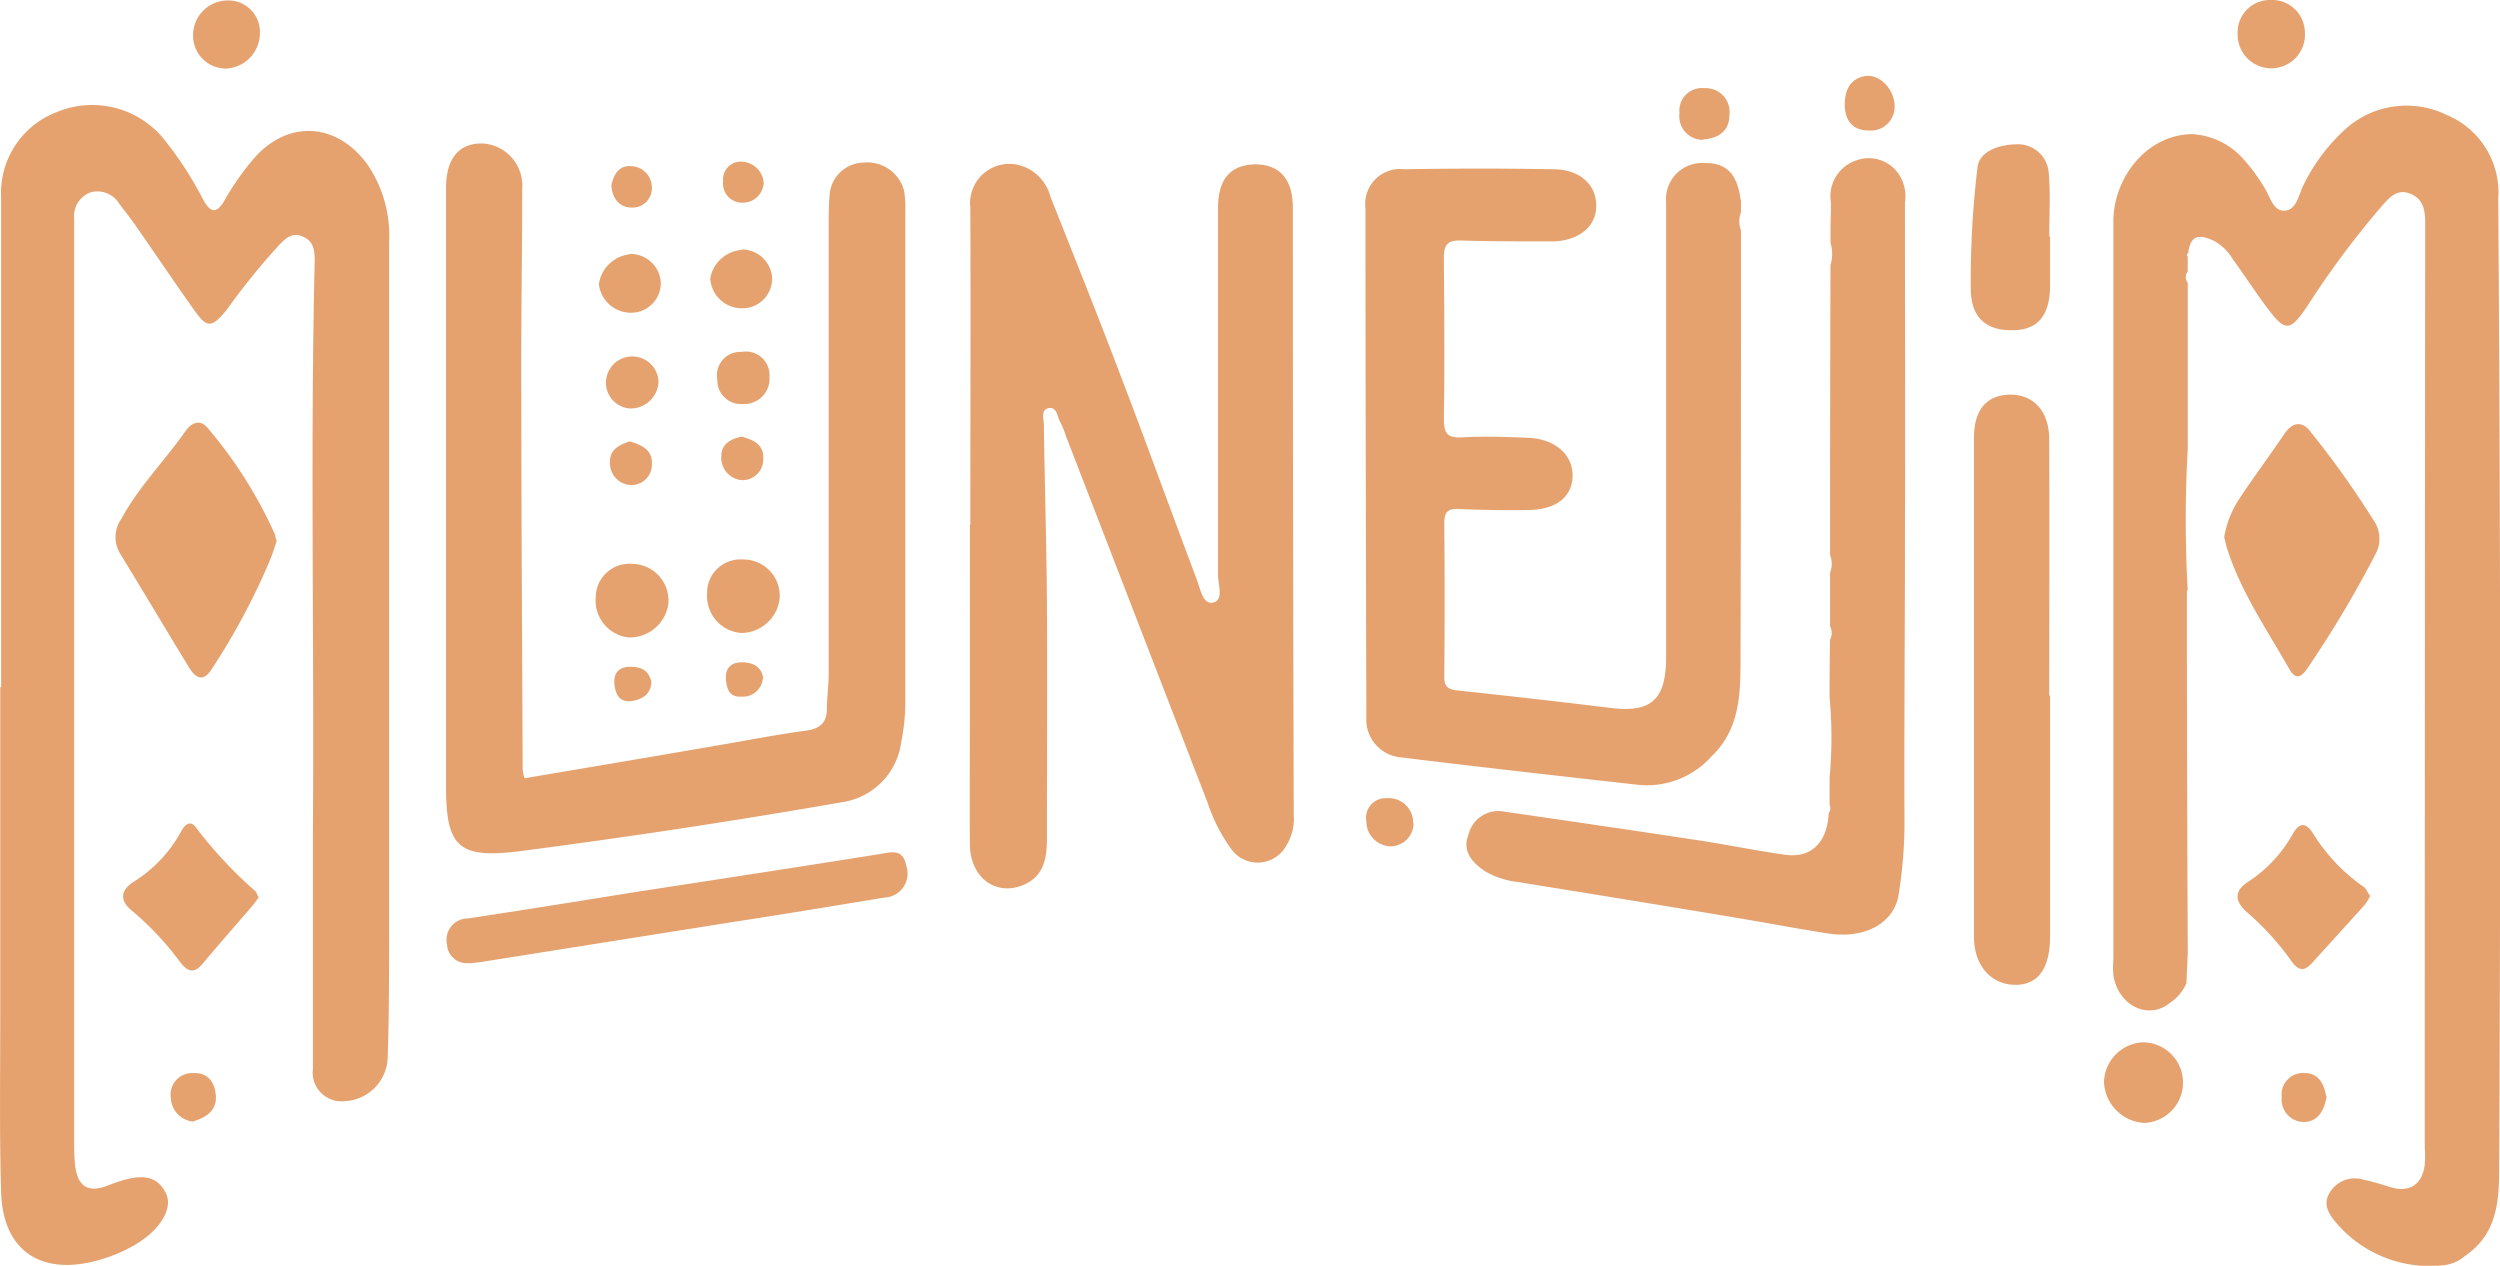 <?xml version="1.0" encoding="UTF-8"?> <svg xmlns="http://www.w3.org/2000/svg" width="185.56" height="93.946" viewBox="0 0 185.56 93.946"><g id="munejjim_logo_mini" transform="translate(0.25)"><path id="Path_1044" data-name="Path 1044" d="M-.167,66.844V30.476a6.431,6.431,0,0,1,4.1-6.348,6.863,6.863,0,0,1,7.836,1.818,26.1,26.1,0,0,1,3.075,4.695c.529.926.959,1.091,1.587,0a20.211,20.211,0,0,1,2.182-3.108c2.546-2.876,6.149-2.645,8.431.5a9.419,9.419,0,0,1,1.587,5.786V84.9c0,3.075,0,6.183-.1,9.257a3.352,3.352,0,0,1-3.174,3.372,2.141,2.141,0,0,1-2.38-2.413V77.259c.1-14.051-.2-28.1.132-42.154,0-.76-.1-1.422-.893-1.752-.76-.331-1.223.1-1.719.6a50.526,50.526,0,0,0-3.934,4.86c-1.124,1.356-1.455,1.356-2.447-.066-1.455-2.05-2.876-4.166-4.331-6.249-.364-.529-.793-1.058-1.19-1.587a1.887,1.887,0,0,0-2.149-.827,1.889,1.889,0,0,0-1.19,1.984v68.4a16.714,16.714,0,0,0,.066,1.818c.2,1.62.992,2.083,2.48,1.488,2.314-.926,3.538-.793,4.232.529.6,1.091-.3,2.678-2.116,3.8a11.5,11.5,0,0,1-3.835,1.455c-3.736.661-6.149-1.289-6.249-5.29-.132-4.3-.066-8.6-.066-12.894V66.745h0Z" transform="translate(0 -15.797)" fill="#e5a26f"></path><path id="Path_1045" data-name="Path 1045" d="M479.6,59.681q0,13.44.066,26.879l-.1,2.281a3.28,3.28,0,0,1-1.256,1.488c-1.587,1.289-3.835.165-4.166-2.083a6.758,6.758,0,0,1,0-1.157V32.273c0-3.075,2.347-6.348,5.786-6.447a5.475,5.475,0,0,1,3.769,1.752,13.084,13.084,0,0,1,1.587,2.116c.463.661.661,1.818,1.521,1.818.959,0,1.091-1.256,1.488-1.984a13.708,13.708,0,0,1,3.141-4.133,6.771,6.771,0,0,1,7.439-.992,6.229,6.229,0,0,1,3.835,6.216v.1q.248,35.955.066,71.876c0,2.48-.165,4.893-2.546,6.513a2.907,2.907,0,0,1-1.455.661,9.106,9.106,0,0,1-8.1-3.141c-.529-.628-1.025-1.356-.463-2.248a2.165,2.165,0,0,1,2.447-.959c.628.132,1.289.331,1.918.529,1.488.5,2.48-.1,2.678-1.62a8.828,8.828,0,0,0,0-1.322q0-34.268.033-68.57c0-.959-.132-1.785-1.091-2.182s-1.521.231-2.083.86a66.654,66.654,0,0,0-5.654,7.6c-1.19,1.719-1.554,1.785-2.81.132-.926-1.223-1.752-2.513-2.645-3.736a3.648,3.648,0,0,0-1.389-1.356c-1.091-.529-1.785-.43-1.918.926,0,0-.1.033-.1.066a.47.47,0,0,0,.066.2v1.058a.7.7,0,0,0,0,.86V49.2a92.933,92.933,0,0,0,0,10.514Z" transform="translate(-317.53 -15.874)" fill="#e5a26f"></path><path id="Path_1046" data-name="Path 1046" d="M217.5,63.527c0-7.836.033-15.638,0-23.441a2.913,2.913,0,0,1,3.769-3.108,3.275,3.275,0,0,1,2.182,2.314c1.719,4.331,3.471,8.7,5.125,13.059,1.951,5.091,3.8,10.216,5.72,15.308.264.694.463,1.885,1.19,1.752.86-.165.4-1.322.4-2.05V40.119c0-2.116.893-3.174,2.678-3.24,1.851-.033,2.876,1.058,2.876,3.207q0,22.565.066,45.1a3.742,3.742,0,0,1-.529,2.215,2.42,2.42,0,0,1-4.133.265,12.489,12.489,0,0,1-1.719-3.372c-3.5-9.059-7.009-18.151-10.514-27.21a5.914,5.914,0,0,0-.43-1.058c-.231-.4-.231-1.157-.86-1.058-.628.132-.364.827-.364,1.256.066,4.463.2,8.927.231,13.39.033,5.72,0,11.439,0,17.192,0,1.488-.165,2.909-1.785,3.571-2.017.827-3.9-.562-3.934-2.976-.033-3.24,0-6.513,0-9.753V63.593h.066Z" transform="translate(-145.729 -24.679)" fill="#e5a26f"></path><path id="Path_1047" data-name="Path 1047" d="M334.171,39.309v.959a1.825,1.825,0,0,0,0,1.322c0,10.613,0,21.259-.033,31.871,0,2.579-.066,5.191-2.149,7.174a6.417,6.417,0,0,1-5.422,2.116c-5.918-.661-11.8-1.322-17.721-2.05a2.805,2.805,0,0,1-2.48-2.942c-.033-12.6-.066-25.226-.066-37.823a2.583,2.583,0,0,1,2.876-2.876c3.7-.066,7.373-.066,11.076,0,1.984,0,3.24,1.19,3.174,2.81-.033,1.488-1.356,2.513-3.24,2.546-2.248,0-4.529,0-6.778-.066-1.058-.033-1.289.331-1.289,1.322.033,3.967.066,7.935,0,11.9,0,1.025.2,1.455,1.356,1.389,1.653-.1,3.306-.033,4.959.033,1.984.1,3.273,1.289,3.24,2.843-.033,1.521-1.19,2.48-3.24,2.513-1.719.033-3.405,0-5.125-.066-.86-.066-1.157.165-1.157,1.058q.05,5.7,0,11.406c0,.694.231.893.926.992q5.654.6,11.307,1.289c3.075.4,4.2-.529,4.232-3.67V39.507A2.674,2.674,0,0,1,331.46,36.6c1.587-.033,2.414.76,2.678,2.645l-.066.033h.066Z" transform="translate(-205.2 -24.497)" fill="#e5a26f"></path><path id="Path_1048" data-name="Path 1048" d="M105.752,79.312c5.29-.893,10.613-1.785,15.9-2.711,1.686-.3,3.339-.6,5.025-.827.959-.132,1.488-.6,1.488-1.587,0-.893.132-1.752.132-2.645V38.514c0-.827,0-1.653.066-2.48a2.584,2.584,0,0,1,2.513-2.413,2.828,2.828,0,0,1,3.009,2.05,7.344,7.344,0,0,1,.1,1.488v36.5a14.566,14.566,0,0,1-.3,2.942,5.192,5.192,0,0,1-4.43,4.5q-11.952,2.083-23.937,3.637c-4.5.562-5.422-.331-5.422-4.794V35.505c0-2.116.893-3.273,2.579-3.306a3.128,3.128,0,0,1,3.075,3.372c0,5.191-.1,10.348-.066,15.539,0,9.191.066,18.382.1,27.573a3.572,3.572,0,0,0,.132.628Z" transform="translate(-67.039 -21.553)" fill="#e5a26f"></path><path id="Path_1049" data-name="Path 1049" d="M355.912,83.471V81.488a32.532,32.532,0,0,0,0-5.951c0-1.422,0-2.876.033-4.3a1.054,1.054,0,0,0,0-.992V66.279a1.826,1.826,0,0,0,0-1.322q0-10.762.033-21.523a2.817,2.817,0,0,0,0-1.653c0-.76,0-1.554.033-2.314v-.661a2.812,2.812,0,0,1,1.885-3.141,2.7,2.7,0,0,1,3.009.827,2.985,2.985,0,0,1,.6,2.314c0,8.332.033,16.63,0,24.962,0,7.042-.066,14.084-.033,21.159a34.008,34.008,0,0,1-.43,5.191c-.3,2.116-2.447,3.339-5.158,2.942-2.38-.364-4.761-.827-7.174-1.223-5.323-.893-10.646-1.752-15.969-2.612a6.328,6.328,0,0,1-2.347-.76c-.959-.628-1.785-1.488-1.289-2.744A2.283,2.283,0,0,1,331.744,84c4.761.694,9.555,1.389,14.316,2.116,2.215.331,4.4.793,6.579,1.091,1.918.264,3.108-.926,3.207-3.108a.548.548,0,0,0,0-.694Z" transform="translate(-220.362 -23.762)" fill="#e5a26f"></path><path id="Path_1050" data-name="Path 1050" d="M448.554,110.915v17.853c0,2.347-.827,3.571-2.447,3.637-1.851.066-3.207-1.356-3.207-3.571v-37c0-2.116.926-3.174,2.612-3.24,1.785-.033,2.976,1.19,2.976,3.339.033,6.348,0,12.663,0,19.01h0Z" transform="translate(-296.637 -59.306)" fill="#e5a26f"></path><path id="Path_1051" data-name="Path 1051" d="M37.661,103.623c-.132.43-.3.959-.5,1.455a50.243,50.243,0,0,1-4.265,8c-.529.893-1.091,1.025-1.719.033-1.719-2.81-3.405-5.654-5.125-8.464a2.35,2.35,0,0,1,.066-2.612c1.289-2.38,3.207-4.3,4.761-6.513.43-.628,1.091-.926,1.653-.231a32.883,32.883,0,0,1,4.992,7.9c.033.1.033.2.1.43Z" transform="translate(-17.364 -63.519)" fill="#e5a26f"></path><path id="Path_1052" data-name="Path 1052" d="M499.1,103.581a7.407,7.407,0,0,1,1.091-2.777c1.091-1.653,2.281-3.24,3.372-4.86.661-.959,1.389-.926,1.984-.1a68.347,68.347,0,0,1,4.761,6.712,2.377,2.377,0,0,1,0,2.347,81.345,81.345,0,0,1-4.959,8.332c-.4.6-.86,1.157-1.422.165-1.653-2.909-3.571-5.687-4.6-8.894-.1-.3-.165-.628-.231-.893Z" transform="translate(-334.257 -63.742)" fill="#e5a26f"></path><path id="Path_1053" data-name="Path 1053" d="M101.715,199.569a1.461,1.461,0,0,1-1.653-1.389,1.581,1.581,0,0,1,1.554-1.918c4.133-.628,8.265-1.289,12.365-1.951,6.017-.926,12.068-1.851,18.085-2.81.893-.132,1.818-.5,2.083.827a1.788,1.788,0,0,1-1.587,2.38c-3.7.6-7.373,1.223-11.076,1.785L102.74,199.47c-.331.066-.661.066-1.025.132Z" transform="translate(-67.134 -128.09)" fill="#e5a26f"></path><path id="Path_1054" data-name="Path 1054" d="M448.085,39.209v3.637c0,2.149-.827,3.24-2.513,3.339-2.083.132-3.339-.793-3.372-2.976a70.018,70.018,0,0,1,.5-9.125c.165-1.223,1.653-1.653,2.843-1.686a2.29,2.29,0,0,1,2.447,2.215c.132,1.521.033,3.075.033,4.629h.066Z" transform="translate(-296.169 -21.686)" fill="#e5a26f"></path><path id="Path_1055" data-name="Path 1055" d="M37.444,190.373c-.165.231-.331.463-.5.661-1.223,1.422-2.447,2.81-3.637,4.232-.628.76-1.091.661-1.686-.1a21.952,21.952,0,0,0-3.6-3.835c-.926-.76-.793-1.521.132-2.116a10.114,10.114,0,0,0,3.571-3.8c.231-.43.628-.793,1.025-.3a32.36,32.36,0,0,0,4.463,4.794c.1.1.132.3.231.43Z" transform="translate(-18.501 -123.754)" fill="#e5a26f"></path><path id="Path_1056" data-name="Path 1056" d="M511.944,190.449a3.315,3.315,0,0,1-.463.76l-3.868,4.265c-.562.628-.992.6-1.521-.132a20.3,20.3,0,0,0-3.306-3.637c-.893-.793-.992-1.554.066-2.248a10.177,10.177,0,0,0,3.339-3.571c.43-.76.893-.926,1.455-.1a13.414,13.414,0,0,0,3.8,4.034c.2.132.3.43.463.661Z" transform="translate(-336.256 -123.995)" fill="#e5a26f"></path><path id="Path_1057" data-name="Path 1057" d="M475.109,239.984a3.164,3.164,0,0,1-3.009-3.042A3.033,3.033,0,0,1,475.009,234a2.993,2.993,0,0,1,.066,5.984Z" transform="translate(-316.183 -156.636)" fill="#e5a26f"></path><path id="Path_1058" data-name="Path 1058" d="M161.011,131.054a2.742,2.742,0,0,1-2.513-2.909,2.473,2.473,0,0,1,2.645-2.546,2.7,2.7,0,0,1,2.744,2.843A2.88,2.88,0,0,1,161.011,131.054Z" transform="translate(-106.263 -84.073)" fill="#e5a26f"></path><path id="Path_1059" data-name="Path 1059" d="M135.9,132.049a2.756,2.756,0,0,1-2.413-3.009,2.5,2.5,0,0,1,2.744-2.447,2.719,2.719,0,0,1,2.645,2.942A2.887,2.887,0,0,1,135.9,132.049Z" transform="translate(-89.517 -84.738)" fill="#e5a26f"></path><path id="Path_1060" data-name="Path 1060" d="M45.644.1a2.338,2.338,0,0,1,2.414,2.38,2.642,2.642,0,0,1-2.546,2.678A2.446,2.446,0,0,1,43.1,2.578,2.577,2.577,0,0,1,45.644.1Z" transform="translate(-29.016 -0.066)" fill="#e5a26f"></path><path id="Path_1061" data-name="Path 1061" d="M504.508,0a2.44,2.44,0,0,1,2.579,2.38,2.5,2.5,0,1,1-4.992.132A2.4,2.4,0,0,1,504.541,0Z" transform="translate(-336.259)" fill="#e5a26f"></path><path id="Path_1062" data-name="Path 1062" d="M161.575,56a2.253,2.253,0,0,1,2.215,2.182,2.211,2.211,0,0,1-2.38,2.182,2.354,2.354,0,0,1-2.215-2.215,2.568,2.568,0,0,1,2.347-2.116Z" transform="translate(-106.728 -37.485)" fill="#e5a26f"></path><path id="Path_1063" data-name="Path 1063" d="M136.481,57a2.259,2.259,0,0,1,2.314,2.083,2.2,2.2,0,0,1-2.281,2.281,2.39,2.39,0,0,1-2.314-2.116,2.6,2.6,0,0,1,2.248-2.215Z" transform="translate(-89.999 -38.153)" fill="#e5a26f"></path><path id="Path_1064" data-name="Path 1064" d="M162.608,78.991a1.751,1.751,0,0,1,2.05,1.851,1.875,1.875,0,0,1-1.951,2.017,1.759,1.759,0,0,1-1.918-1.818,1.729,1.729,0,0,1,1.785-2.05Z" transform="translate(-107.794 -52.873)" fill="#e5a26f"></path><path id="Path_1065" data-name="Path 1065" d="M135.8,81.849a1.953,1.953,0,0,1,3.9,0,2.075,2.075,0,0,1-2.149,2.017,1.924,1.924,0,0,1-1.752-2.05Z" transform="translate(-91.07 -53.548)" fill="#e5a26f"></path><path id="Path_1066" data-name="Path 1066" d="M417.6,19.269a1.763,1.763,0,0,1-1.918,1.818c-1.19,0-1.752-.727-1.785-1.885,0-1.058.364-1.951,1.488-2.149,1.058-.2,2.182.926,2.215,2.182Z" transform="translate(-277.225 -11.4)" fill="#e5a26f"></path><path id="Path_1067" data-name="Path 1067" d="M378.552,23.635a1.747,1.747,0,0,1-1.752-1.984,1.673,1.673,0,0,1,1.851-1.851,1.767,1.767,0,0,1,1.851,2.017c0,1.157-.827,1.719-1.951,1.785Z" transform="translate(-252.391 -13.254)" fill="#e5a26f"></path><path id="Path_1068" data-name="Path 1068" d="M309.982,181.051a1.715,1.715,0,0,1-1.752,1.719,1.851,1.851,0,0,1-1.752-1.851A1.451,1.451,0,0,1,308,179.2a1.811,1.811,0,0,1,1.951,1.851Z" transform="translate(-205.311 -119.954)" fill="#e5a26f"></path><path id="Path_1069" data-name="Path 1069" d="M515.339,242.619c-.165.992-.6,1.885-1.686,1.918A1.671,1.671,0,0,1,512,242.685a1.592,1.592,0,0,1,1.686-1.785c1.058,0,1.455.793,1.62,1.752Z" transform="translate(-342.892 -161.254)" fill="#e5a26f"></path><path id="Path_1070" data-name="Path 1070" d="M39.776,244.5a1.849,1.849,0,0,1-1.686-1.752,1.6,1.6,0,0,1,1.653-1.851c1.091-.066,1.587.661,1.686,1.62.1,1.124-.661,1.653-1.653,1.951Z" transform="translate(-25.661 -161.246)" fill="#e5a26f"></path><path id="Path_1071" data-name="Path 1071" d="M163.287,98.033c.827.231,1.587.6,1.521,1.62a1.539,1.539,0,0,1-1.554,1.587,1.661,1.661,0,0,1-1.554-1.818c0-.86.727-1.289,1.587-1.422Z" transform="translate(-108.407 -65.6)" fill="#e5a26f"></path><path id="Path_1072" data-name="Path 1072" d="M138.155,99.1c.926.264,1.686.628,1.653,1.653a1.52,1.52,0,0,1-1.554,1.587,1.631,1.631,0,0,1-1.554-1.785C136.7,99.662,137.46,99.331,138.155,99.1Z" transform="translate(-91.672 -66.336)" fill="#e5a26f"></path><path id="Path_1073" data-name="Path 1073" d="M165.106,37.845a1.549,1.549,0,0,1-1.521,1.488,1.418,1.418,0,0,1-1.488-1.587,1.314,1.314,0,0,1,1.422-1.455A1.7,1.7,0,0,1,165.106,37.845Z" transform="translate(-108.672 -24.289)" fill="#e5a26f"></path><path id="Path_1074" data-name="Path 1074" d="M137,38.713c.165-.793.562-1.488,1.455-1.422a1.588,1.588,0,0,1,1.554,1.62,1.433,1.433,0,0,1-1.488,1.455C137.6,40.366,137.066,39.7,137,38.713Z" transform="translate(-91.873 -24.959)" fill="#e5a26f"></path><path id="Path_1075" data-name="Path 1075" d="M140.409,150.85c-.066.926-.727,1.289-1.521,1.389-.86.1-1.124-.5-1.223-1.19-.1-.793.231-1.289,1.025-1.356C139.517,149.66,140.211,149.858,140.409,150.85Z" transform="translate(-92.307 -100.2)" fill="#e5a26f"></path><path id="Path_1076" data-name="Path 1076" d="M165.444,149.919a1.49,1.49,0,0,1-1.587,1.322c-.959.066-1.124-.694-1.157-1.422,0-.827.529-1.157,1.289-1.124s1.389.331,1.488,1.223Z" transform="translate(-109.076 -99.533)" fill="#e5a26f"></path></g></svg> 